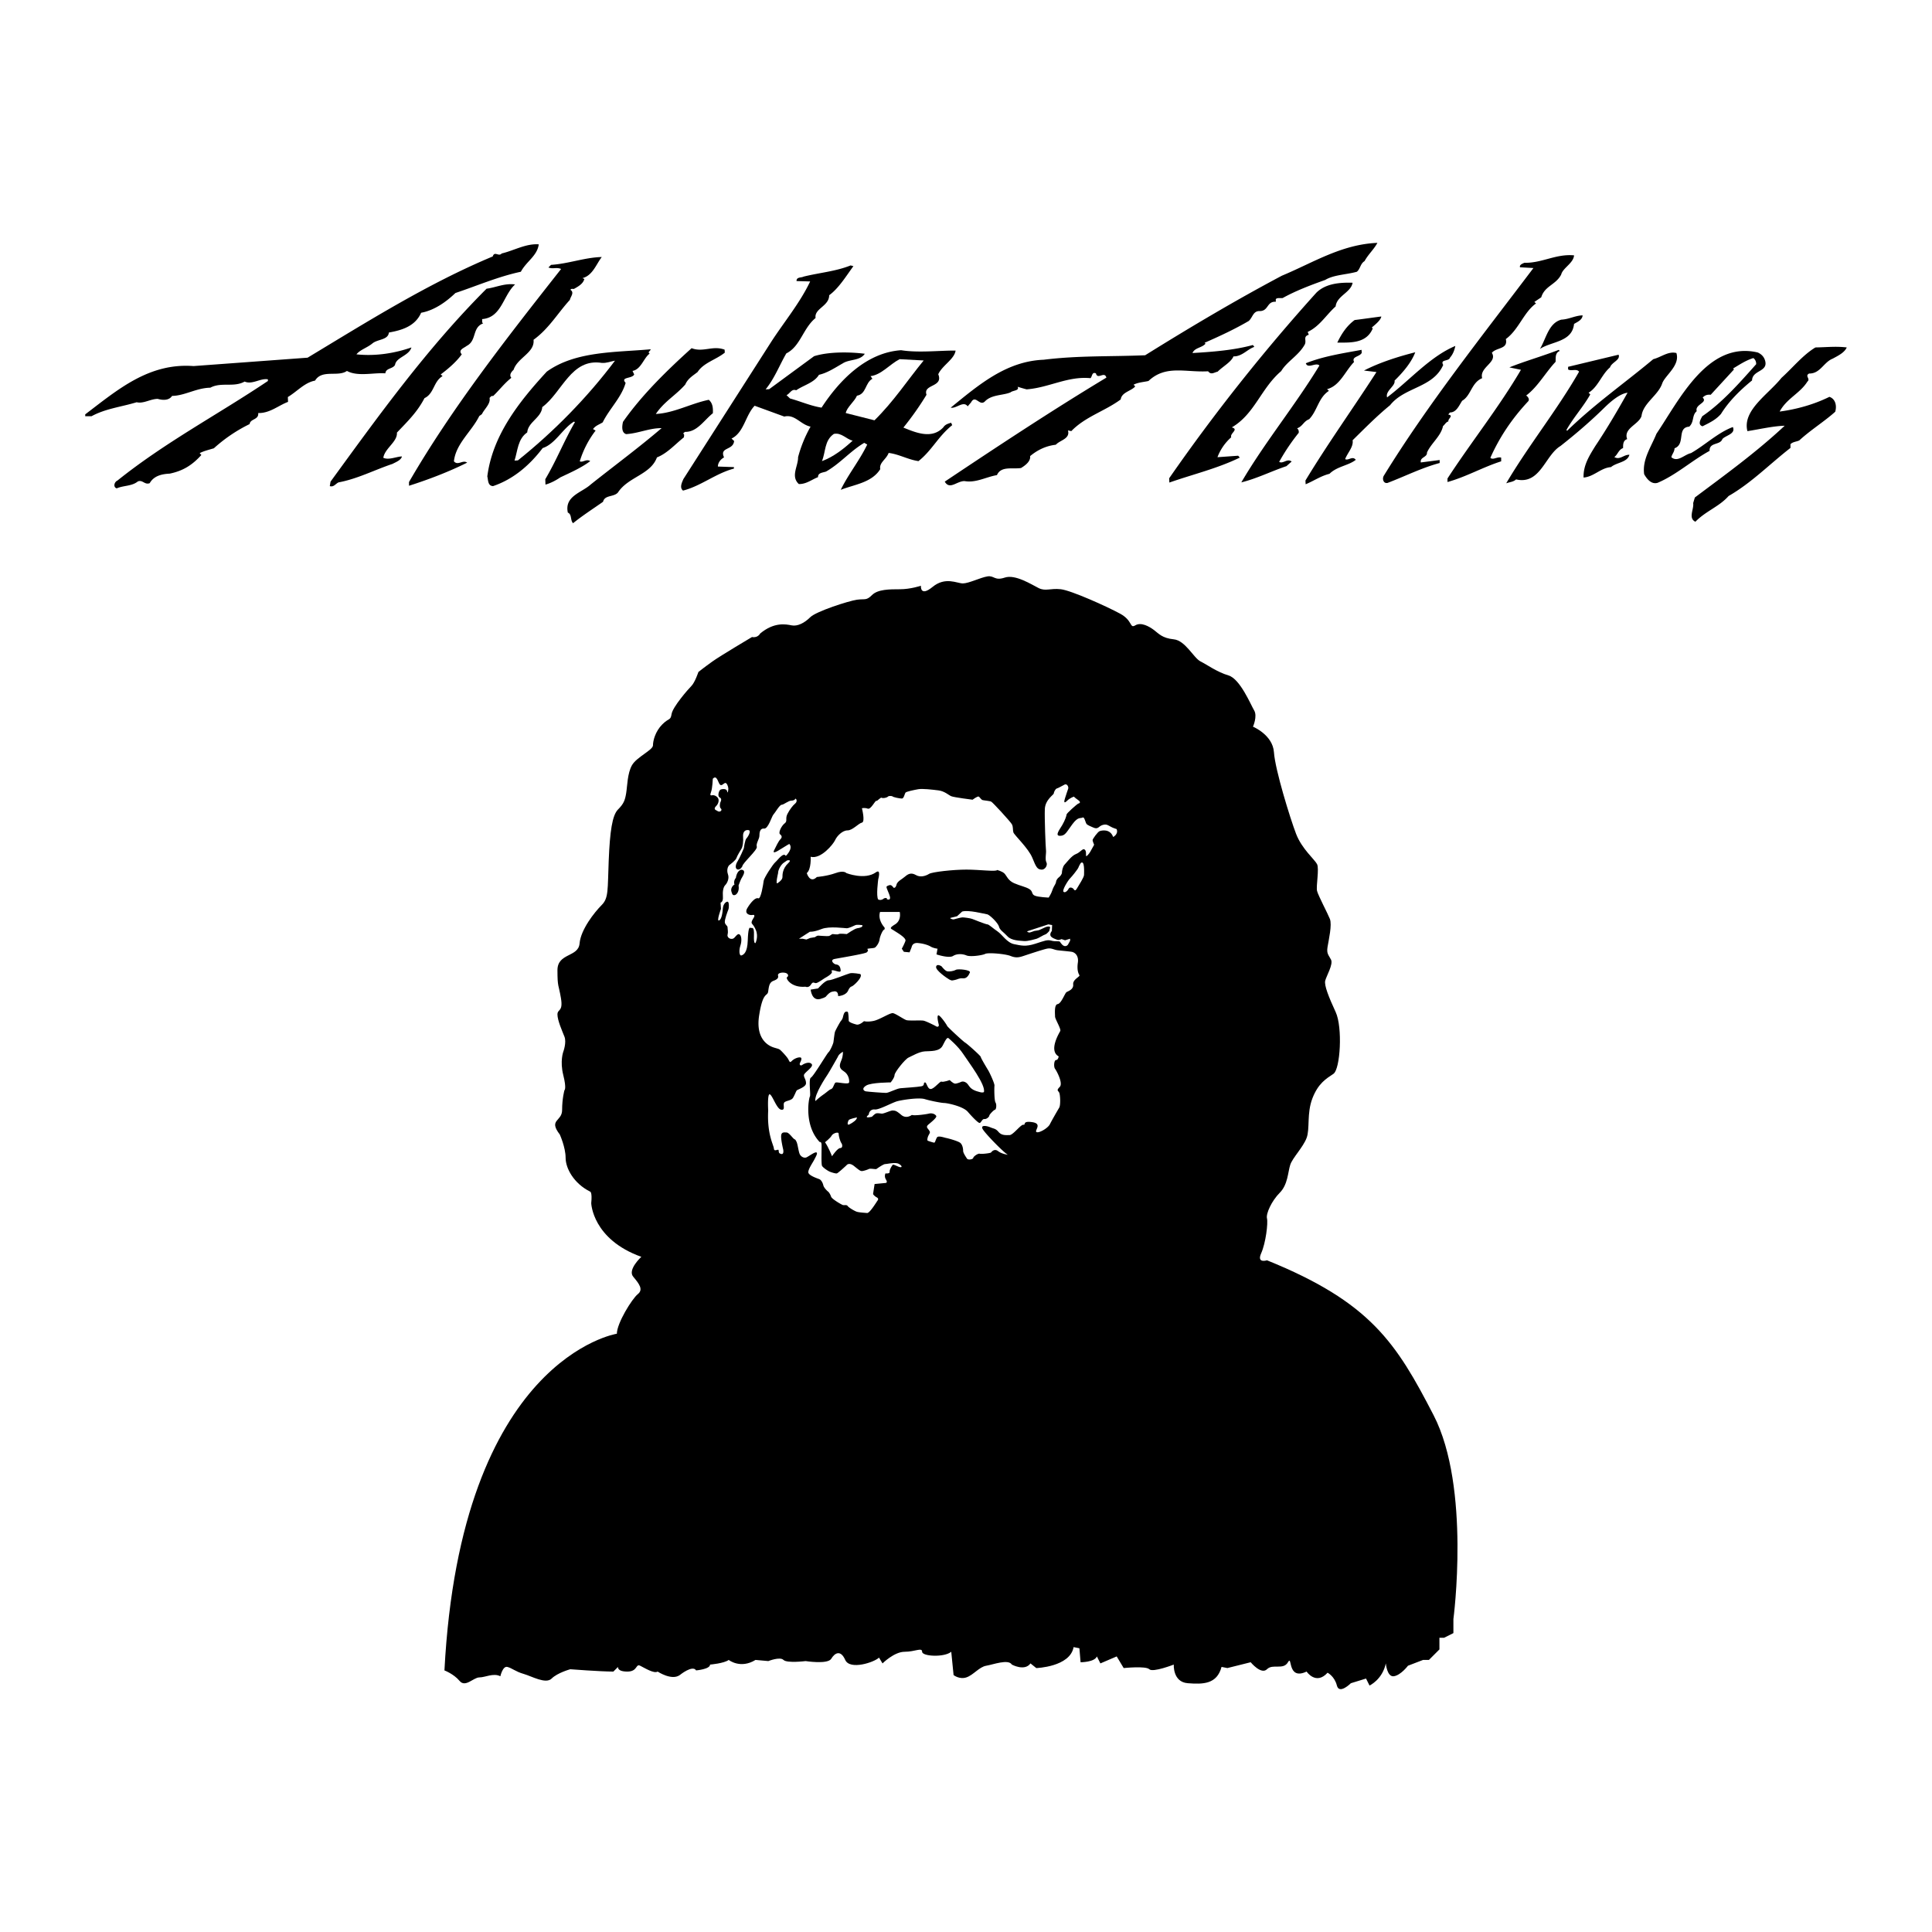 <?xml version="1.0" encoding="UTF-8"?> <svg xmlns="http://www.w3.org/2000/svg" width="2500" height="2500" viewBox="0 0 192.756 192.756"><g fill-rule="evenodd" clip-rule="evenodd"><path fill="#fff" d="M0 0h192.756v192.756H0V0z"></path><path d="M53.752 24.378c-.149 1.153-1.246 1.711-1.785 2.734-2.269.484-4.352 1.395-6.528 2.121-.893.855-2.083 1.729-3.422 1.971-.595 1.358-1.953 1.749-3.218 1.972-.074.763-1.134.651-1.655 1.097-.521.428-1.209.614-1.581 1.079 1.916.205 3.831-.112 5.486-.688-.26.856-1.525.967-1.637 1.749-.242.409-.911.297-.967.837-1.134-.093-2.752.353-3.831-.242-.893.633-2.492-.186-3.18.967-1.042.186-1.804 1.097-2.715 1.636l.019.484c-.986.372-1.804 1.134-2.976 1.116.075.688-.799.558-.855 1.098a15.29 15.29 0 0 0-3.57 2.417c-.483.149-.986.26-1.414.484l.167.186c-.893.986-1.804 1.581-3.162 1.859-.8.038-1.581.224-1.99.949-.502.204-.707-.372-1.19-.168-.595.484-1.432.391-2.102.688-.372-.112-.26-.632.074-.781 4.78-3.831 10.024-6.583 15.008-9.931v-.167c-.762-.13-1.543.558-2.325.224-1.078.613-2.324.018-3.422.613-1.376.019-2.548.8-3.812.818-.279.428-.837.465-1.432.297-.725 0-1.414.502-2.102.335-1.525.465-3.106.632-4.5 1.395h-.631v-.187c3.236-2.455 6.342-5.152 10.805-4.817l11.382-.837c6.044-3.645 12.014-7.402 18.468-10.099.186-.576.595.056.893-.297 1.245-.297 2.417-1.004 3.7-.912zM60.038 25.643c-.558.726-.912 1.842-1.916 2.102.056.037.111.093.186.056-.112.521-.651.799-1.042 1.022-.13.019-.279-.055-.354.093.428.279 0 .688-.056 1.004-1.209 1.321-2.102 2.883-3.626 3.98.149 1.284-1.6 1.786-1.99 2.995-.224.204-.465.521-.224.8-.707.558-1.246 1.283-1.822 1.822-.167-.056-.242.074-.354.186.13.577-.502 1.079-.763 1.618l-.26.186c-.744 1.525-2.343 2.752-2.529 4.52.409.465.874-.186 1.32.13-1.785.893-3.812 1.674-5.802 2.306v-.372c4.277-7.383 9.727-14.339 15.176-21.257-.483-.204-.818.037-1.265-.149l.26-.26c1.751-.112 3.369-.745 5.061-.782zM137.424 24.23c-.373.688-.895 1.116-1.283 1.822-.428.261-.41.763-.764 1.06-1.061.298-2.307.298-3.162.818-1.469.521-2.975 1.097-4.24 1.804-.24.037-.539-.056-.688.111v.261c-.91-.056-.707.911-1.58.93-.689-.036-.707.614-1.117.986-1.432.837-2.92 1.525-4.406 2.176l.092.093c-.391.428-1.078.391-1.301.93 1.953-.112 4.129-.279 6.025-.8l.148.186c-.707.241-1.227.967-2.082.949-.242.576-1.061 1.004-1.582 1.525-.354.074-.65.353-.947-.038-2.252.13-4.223-.669-5.951.967-.484.112-1.023.13-1.488.372l.166.167c-.389.465-1.357.576-1.449 1.302-1.582 1.172-3.533 1.711-4.93 3.162l-.334-.075c.242.855-.799.967-1.209 1.432-.967.112-1.803.502-2.566 1.134.074.54-.539.967-.91 1.19-.875.13-1.99-.223-2.4.707-1.098.186-2.102.8-3.236.595-.781 0-1.469.912-1.971.056 5.318-3.552 10.693-7.104 16.125-10.377-.188-.688-.875.26-1.043-.428-.408-.167-.354.297-.539.483-2.268-.223-4.146.948-6.379 1.116a15.81 15.81 0 0 1-.893-.26c.205.409-.482.353-.707.558-.725.316-1.879.205-2.547.893-.539.559-.949-.725-1.395.112l-.335.391c-.428-.595-1.153.26-1.692.13 2.79-2.269 5.524-4.631 9.28-4.78 3.479-.428 6.51-.297 10.117-.446 4.482-2.79 9.02-5.487 13.65-7.941 3.087-1.283 5.933-3.125 9.523-3.273z"></path><path d="M85.145 26.555c-.725.985-1.469 2.213-2.418 2.901 0 1.098-1.506 1.32-1.357 2.269-1.265 1.042-1.506 2.827-2.92 3.534-.688 1.19-1.171 2.492-2.064 3.589l.354-.019 4.482-3.292c1.487-.465 3.589-.428 5.059-.242-.484.726-1.544.521-2.213.967-.762.428-1.488.93-2.362 1.134-.483.8-1.525 1.023-2.269 1.543-.465-.186-.632.354-.967.484l.354.334c1.079.298 2.064.744 3.143.912 1.842-2.827 4.538-5.505 7.941-5.728 1.693.279 3.943.018 5.431.037-.111.855-1.339 1.488-1.729 2.362.539 1.32-1.543.967-1.172 2.046a29.725 29.725 0 0 1-2.306 3.273c1.228.502 2.845 1.19 3.979-.019.205-.316.502-.373.781-.465l.111.242c-1.413 1.134-2.027 2.529-3.366 3.589-1.042-.149-1.934-.688-2.976-.818-.241.651-.967.967-.837 1.618-.855 1.357-2.566 1.525-3.942 2.064.744-1.543 1.897-2.957 2.641-4.519l-.297-.168c-1.414.837-2.38 2.046-3.812 2.864-.316.111-.818.111-.8.558-.632.242-1.171.707-1.916.688-.837-.781-.056-1.786-.074-2.678a12.837 12.837 0 0 1 1.246-3.05c-1.004-.204-1.562-1.265-2.622-1.004l-2.957-1.079c-.931.967-1.061 2.678-2.307 3.273l.259.245c-.093.967-1.488.576-1.004 1.637-.354.186-.614.539-.614.911l1.599.056v.148c-1.822.483-3.273 1.73-5.077 2.195-.372-.297-.111-.8.038-1.153l8.796-13.744c1.284-1.971 2.846-3.85 3.85-5.97l-1.358-.037c-.018-.428.465-.316.707-.446 1.581-.391 3.218-.521 4.687-1.116l.278.074zM51.39 28.377c-1.209 1.115-1.339 3.31-3.292 3.459.037.148-.056.353.112.428-1.134.409-.614 1.729-1.655 2.25-.242.204-.893.39-.484.836-.577.8-1.414 1.488-2.101 2.009l.186.167c-.912.521-.837 1.749-1.804 2.195-.725 1.395-1.674 2.306-2.752 3.441.074.911-1.209 1.562-1.357 2.511.558.26 1.32-.131 1.859-.131-.093.373-.595.559-.948.744-1.785.595-3.478 1.488-5.375 1.841-.298.13-.484.502-.875.372l.074-.446c4.799-6.583 9.615-13.298 15.567-19.249.967-.13 1.767-.557 2.845-.427zM157.043 25.476c-.055.781-1.115 1.246-1.283 1.915-.52 1.023-1.654 1.135-1.988 2.27l-.689.465.168.148c-1.229.874-1.73 2.623-3.014 3.552.242 1.042-.947.818-1.395 1.376.596.948-1.264 1.432-.967 2.529-1.078.446-1.098 1.729-1.99 2.25-.297.428-.559 1.172-1.227 1.172l-.168.205c.596.112-.057.409.018.688-.24.056-.352.316-.539.465-.203 1.004-1.189 1.711-1.6 2.641.039.484-.725.446-.613.986l1.879-.242v.298c-1.805.483-3.441 1.32-5.207 1.99-.41.075-.539-.409-.373-.707 4.354-7.086 9.764-13.893 14.936-20.736l-1.34-.074c-.074-.261.242-.354.428-.447 1.784.037 3.142-.911 4.964-.744zM134.949 28.209c-.168.986-1.58 1.302-1.691 2.362-.986.893-1.582 1.971-2.791 2.548l.113.278c-.615.187-.188.577-.41.986-.613 1.097-1.768 1.674-2.344 2.641-2.027 1.729-2.641 4.277-4.928 5.617.744.205-.223.595-.057.985a5.019 5.019 0 0 0-1.375 1.99l2.064-.149.166.186c-2.25 1.097-4.705 1.674-7.029 2.492l-.018-.428a185.974 185.974 0 0 1 14.691-18.522c.951-.929 2.383-1.023 3.609-.986zM137.814 31.576c-.057.372-.615.818-.949 1.098l.094.093c-.633 1.525-2.252 1.413-3.535 1.413.391-.818.912-1.655 1.73-2.25.893-.112 1.785-.242 2.66-.354zM157.898 31.464c-.037.465-.52.651-.855.855-.186 1.822-2.25 1.729-3.402 2.492.613-1.004.855-2.585 2.139-2.92.761-.036 1.374-.408 2.118-.427zM64.911 34.849c.019.149-.354.28-.093.428-.595.428-.855 1.581-1.711 1.729l.167.354c-.205.446-1.413.223-.855.837-.409 1.451-1.618 2.585-2.287 3.942-.354.224-.707.316-.967.67l.26.148a9.641 9.641 0 0 0-1.581 3.069c.298.149.67-.279 1.042-.019-.855.651-1.953 1.134-2.976 1.618-.465.316-.967.577-1.488.725l-.019-.539c1.098-1.842 1.878-3.832 2.957-5.691l-.093-.056c-1.135.688-1.86 2.232-3.125 2.641-1.339 1.767-2.976 3.125-4.947 3.793-.54-.018-.484-.613-.576-.967.52-4.036 3.05-7.327 5.932-10.452 2.865-2.062 6.845-1.913 10.36-2.23zM72.294 34.886l.019.298c-.874.707-2.12 1.004-2.715 1.934-.502.391-.967.651-1.228 1.246-.967 1.097-2.083 1.673-2.938 2.938 1.823-.093 3.478-1.041 5.282-1.413.428.354.428.911.409 1.339-.893.707-1.581 1.897-2.79 1.86l-.186.167c.186.074.075.26.093.372-.874.688-1.655 1.6-2.697 2.009-.632 1.729-2.864 1.934-3.887 3.496-.41.483-1.32.223-1.488.93-1.004.707-2.027 1.358-2.994 2.139-.298-.316-.093-.874-.521-1.06-.353-1.655 1.395-1.99 2.288-2.808 2.362-1.878 4.761-3.646 7.067-5.616-1.19-.019-2.306.52-3.533.595-.502-.148-.41-.837-.316-1.228 1.878-2.678 4.371-5.114 6.844-7.346 1.152.446 2.101-.298 3.291.148z"></path><path d="M61.358 35.984c-2.734 3.645-6.082 7.067-9.689 9.949l-.335.019c.316-.967.316-2.158 1.265-2.809.093-1.06 1.413-1.45 1.506-2.529 1.99-1.469 2.864-4.891 5.933-4.408.484.038.893-.148 1.32-.222zM92.156 35.965c-1.618 1.971-2.976 4.072-4.91 5.97l-2.864-.726c.093-.558.875-1.153 1.116-1.729.948-.167.8-1.283 1.543-1.692l-.186-.261c1.079-.13 1.897-1.171 2.901-1.692l2.4.13z" fill="#fff"></path><path d="M145.197 34.515c-.057.316-.205.799-.521 1.153-.129.428-1.023.148-.688.744-1.023 2.306-3.85 2.176-5.301 4.017-1.301 1.061-2.51 2.288-3.738 3.497.111.65-.502 1.246-.744 1.878.316.186.744-.354 1.061.074-.725.577-1.879.651-2.623 1.395-.855.205-1.598.725-2.379 1.042l-.02-.372c2.213-3.664 4.762-7.216 7.086-10.824l-1.246-.149c1.543-.8 3.422-1.395 5.115-1.823-.391 1.042-1.266 2.046-2.064 2.827.111.539-.949 1.023-.744 1.674 2.267-1.711 4.257-4.055 6.806-5.133zM135.861 35.203c-.205.409-1.043.354-.764.911-.893.911-1.395 2.362-2.695 2.715l.186.167c-1.061.688-1.135 1.953-1.971 2.827-.578.223-.633.707-1.209.912.148.111.186.26.166.446a20.266 20.266 0 0 0-1.951 2.901c.408.223.779-.372 1.246-.037l-.521.464c-1.506.503-2.92 1.228-4.502 1.619 2.326-3.98 5.375-7.681 7.793-11.661-.354-.354-1.152.372-1.357-.224 1.748-.707 3.758-1.004 5.561-1.339l.018.299zM155.611 35.017c-.465.186-.391.669-.408 1.079-.986 1.041-1.785 2.511-2.939 3.366.205.13.373.409.186.595-1.635 1.748-2.863 3.608-3.756 5.617.26.26.67-.131 1.078-.019v.372c-1.822.577-3.477 1.543-5.355 2.064v-.354c2.361-3.626 5.152-7.123 7.328-10.842l-1.154-.242c1.525-.614 3.293-1.116 4.93-1.749l.09.113zM184.252 34.663c-.242.54-.893.837-1.395 1.116-.912.354-1.246 1.507-2.361 1.488-.465.242.166.521-.168.8-.744 1.19-2.064 1.674-2.771 2.994 1.693-.223 3.422-.707 4.965-1.469.633.224.744.93.578 1.488-1.098.986-2.438 1.804-3.59 2.864-.279.13-.633.13-.875.372v.372c-2.102 1.637-3.904 3.497-6.174 4.799-.93 1.06-2.287 1.506-3.311 2.566-.744-.354-.129-1.246-.223-1.86l.168-.558c2.975-2.231 6.1-4.482 8.963-7.16-1.209.037-2.604.372-3.719.54-.521-2.083 2.064-3.646 3.402-5.319 1.117-1.004 2.139-2.288 3.385-3.032 1.155-.019 2.028-.131 3.126-.001zM167.254 35.221c.391 1.246-1.135 2.231-1.414 3.031-.408 1.209-1.914 1.971-2.064 3.254-.277.856-1.84 1.228-1.432 2.306-.428.13-.408.577-.408.893-.447.149-.559.688-.875.893.559.334.949-.26 1.506-.223-.203.763-1.264.744-1.84 1.228-1.023.074-1.711.967-2.734 1.041-.037-1.227.576-2.176 1.172-3.143 1.172-1.749 2.213-3.534 3.217-5.319-.781.093-1.691.893-2.27 1.451-1.375 1.357-2.844 2.622-4.426 3.868-1.543.93-2.008 3.887-4.426 3.329-.279.26-.65.26-.986.391 2.232-3.794 5.096-7.328 7.271-11.14-.26-.335-.779-.019-1.096-.223v-.261l5.039-1.209c.205.54-.688.744-.855 1.265-.836.707-1.189 1.953-2.139 2.529l.168.168c-.689 1.227-1.693 2.324-2.381 3.552l.074.075c2.752-2.678 5.746-4.761 8.592-7.142.801-.205 1.489-.818 2.307-.614zM176.068 35.872c.465 1.264-1.246 1.004-1.264 2.083-1.172.949-2.307 2.065-3.105 3.348-.521.596-1.172.893-1.842 1.228-.521-.167-.168-.725-.02-1.004 1.973-1.339 3.721-3.329 5.375-5.189a.714.714 0 0 0-.277-.614c-.744.223-1.434.688-2.027 1.042l.092.092-2.324 2.529c-.316-.037-.576.037-.799.279.539.521-.801.669-.596 1.358-.502.428-.223 1.041-.744 1.543-1.283.093-.334 1.749-1.469 2.158 0 .353-.262.595-.316.893.633.54 1.283-.26 1.953-.409 1.412-.8 2.678-2.046 4.184-2.604.297.688-.688.819-1.041 1.19-.223.651-1.32.298-1.283 1.19-1.748.948-3.33 2.399-5.17 3.18-.633.205-1.098-.39-1.357-.855-.205-1.469.707-2.734 1.227-4.036 2.27-3.348 5.096-9.28 10.1-8.108.332.148.574.371.703.706z"></path><path d="M85.071 43.962c-.875.799-1.897 1.618-3.068 2.045.39-.912.223-2.045 1.19-2.715.762-.167 1.283.559 1.878.67z" fill="#fff"></path><path d="M126.406 125.74s-1.045.348-.58-.697c.465-1.047.697-3.023.58-3.488-.115-.465.465-1.744 1.279-2.557.812-.814.812-2.092 1.045-2.791.232-.697 1.279-1.742 1.629-2.672.348-.93 0-2.441.58-3.953.582-1.51 1.395-1.975 2.092-2.441.697-.465.93-4.648.232-6.16-.697-1.51-1.162-2.674-1.045-3.139.115-.465.812-1.627.58-2.091-.232-.465-.465-.581-.348-1.279.115-.697.465-2.208.232-2.79s-1.162-2.325-1.279-2.79c-.115-.465.232-2.208 0-2.673-.232-.465-1.512-1.511-2.092-3.022-.582-1.511-2.092-6.393-2.209-8.137-.115-1.744-2.092-2.557-2.092-2.557s.465-1.046.115-1.627c-.348-.581-1.395-3.139-2.557-3.487s-2.092-1.046-2.789-1.395-1.512-2.092-2.674-2.208c-1.162-.116-1.512-.581-1.977-.93-.465-.349-1.277-.814-1.859-.465s-.232-.465-1.512-1.162c-1.277-.697-4.881-2.325-5.928-2.441-1.045-.116-1.51.232-2.207-.116-.699-.349-2.326-1.395-3.371-1.046-1.047.349-1.047-.232-1.744-.116s-1.86.698-2.441.698-1.744-.698-3.022.349c-1.278 1.046-1.162-.116-1.162-.116s-1.046.349-2.092.349-2.208 0-2.79.581c-.582.581-.698.349-1.511.465-.814.116-4.068 1.163-4.649 1.744-.582.581-1.279.93-1.86.813s-1.744-.349-3.139.814c0 0-.232.465-.813.349 0 0-3.138 1.86-3.952 2.441-.813.581-1.395 1.046-1.395 1.046s-.349 1.046-.698 1.395-1.86 2.092-1.976 2.79-.232.349-.93 1.046c-.697.698-.93 1.628-.93 2.093s-1.627 1.162-2.092 1.976c-.465.813-.465 2.092-.581 2.79-.116.698-.232 1.046-.813 1.627s-.813 2.208-.93 5.114 0 3.72-.697 4.417c-.698.697-2.093 2.44-2.209 3.835s-2.208.93-2.208 2.674c0 1.742.116 1.395.349 2.789.232 1.395-.349 1.047-.349 1.627 0 .582.465 1.627.697 2.209s-.116 1.512-.116 1.512-.349.93 0 2.324.116 1.512.116 1.512-.232.812-.232 1.975c0 1.164-1.395.93-.232 2.441 0 0 .581 1.279.581 2.324 0 1.047.813 2.559 2.44 3.371 0 0 .233 0 .116 1.162 0 0 .117 3.604 4.999 5.348 0 0-1.395 1.279-.814 1.977.582.697 1.046 1.277.465 1.742-.582.467-2.092 2.906-2.092 3.953 0 0-15.576 2.441-17.203 33.592 0 0 .93.35 1.511 1.047.581.697 1.383-.35 1.976-.35.581 0 1.395-.465 2.092-.115 0 0 .232-1.047.697-.93.465.115.814.465 1.627.697s2.208 1.045 2.79.465c.582-.582 1.86-.93 1.86-.93s3.022.232 4.301.232l.465-.465s-.116.465.93.465.814-.814 1.279-.582 1.395.814 1.744.582c0 0 1.395.93 2.208.348 0 0 1.278-1.045 1.627-.465 0 0 1.395-.115 1.395-.58 0 0 1.395-.117 1.86-.465 0 0 1.163.93 2.673 0l1.279.115s1.163-.465 1.511-.115c.349.348 2.208.115 2.208.115s2.209.35 2.558-.232c.349-.58.93-.93 1.395.117.465 1.045 2.906.232 3.371-.232l.349.58s1.162-1.162 2.208-1.162 1.744-.465 1.744 0 2.208.582 2.906 0l.232 2.324s.581.465 1.279.232 1.278-1.045 1.975-1.162c.699-.115 2.209-.697 2.559-.115 0 0 1.277.697 1.859-.117l.58.465s3.371-.115 3.721-2.092l.58.115.117 1.396s1.395 0 1.627-.582l.35.697 1.627-.697.697 1.162s2.209-.232 2.557.117c.35.348 2.441-.465 2.441-.465s-.115 1.742 1.395 1.859c1.512.115 2.906.115 3.371-1.627l.582.115 2.324-.58s1.047 1.277 1.627.697c.582-.582 1.627.115 2.092-.697.465-.814-.115 1.859 1.861.93 0 0 .93 1.395 2.092.115 0 0 .697.35.93 1.279s1.395-.232 1.395-.232l1.512-.465.348.697s1.279-.582 1.627-2.209c0 0 .117 1.395.814 1.279.697-.117 1.395-1.047 1.395-1.047l1.512-.58h.58l1.047-1.047V163.4h.465l.93-.465v-1.395s1.744-13.135-1.975-20.342c-3.722-7.206-6.279-11.274-16.625-15.458z"></path><path d="M71.117 77.695s-.039.969-.175 1.317c-.135.349-.058.368.136.329.193-.039.62.155.62.504s-.232.562-.291.62c-.058.058-.194.252 0 .349.193.097.251.174.387.155.136-.02.271-.175.116-.311-.155-.135-.077-.562-.019-.659.058-.097.135-.33-.097-.445-.232-.116-.078-.698.097-.775.174-.077.62-.116.658.174.039.291.117-.078.117-.271 0-.194-.155-.62-.329-.562-.175.058-.369.368-.543.116-.174-.251-.29-.948-.677-.541zM79.382 79.67s-.104.207-.413.207c-.311 0-.775.414-.982.414s-.671.826-.827.981c-.155.155-.517 1.447-.93 1.396s-.465.413-.465.723-.361.775-.259 1.084c.104.31-1.446 1.653-1.446 1.963 0 0-.193.375-.465.31-.293-.07-.207-.517 0-.827.207-.31.62-1.292.62-1.292s.104-.827.258-.981c.155-.155.517-.775.207-.827s-.581.142-.542.646c.039.503-.039 1.007-.155 1.201s-.427.697-.504.93c-.077.232-.542.581-.697.697-.155.116-.31.504-.155.93.155.426-.078.891-.271 1.084-.194.194-.271.62-.232 1.162.039.543-.232.582-.232.582l.039.62s-.465 1.278-.194 1.162c.271-.116.349-.775.388-1.24.039-.465.387-.697.503-.62.116.078.116.581.039.775-.078.193-.388 1.007-.349 1.278.039.271.271.31.271.503 0 .194.078.426 0 .736s.426.582.697.271c.271-.31.387-.426.542-.271s.193.62.039 1.085c-.155.465-.116 1.046.116.969s.581-.31.62-1.472c.039-1.163.155-1.356.271-1.279.117.078.388-.232.349.736-.039.969.155.775.155.775s.31-.62.039-1.279c-.271-.659-.465-.581-.426-.813s.271-.465.271-.581c0-.117 0-.156-.232-.117s-.813-.116-.465-.697.813-1.085 1.085-.969c.271.116.503-1.434.542-1.744.039-.31.93-1.666 1.163-1.86.232-.194.813-1.046 1.046-.62 0 0 .775-.736.349-1.201 0 0-.232.116-.775.465-.542.349-.93.542-.736.155.194-.388.426-.891.62-1.085.194-.194.155-.349-.038-.503-.194-.155.154-.853.465-1.085.31-.233.038-.465.271-.93.232-.465.581-.891.736-1.007.154-.113.283-.345.089-.54z" fill="#fff"></path><path d="M73.958 86.774s-.388.026-.53.749c0 0 .026.026-.052.116a.701.701 0 0 0-.116.543c.026.129.026.064-.052.116-.077.052-.335.323-.232.659.104.335.142.361.31.349.168-.013.504-.323.4-.956 0 0 .168-.478.284-.698.117-.219.556-.839-.012-.878z"></path><path d="M78.53 85.844s-.104.078-.336.232c-.232.155-.568.646-.568 1.059 0 0-.28 1.134-.051.982.31-.207.491-.414.491-.62 0-.207-.006-.833.568-1.369.387-.361.025-.31-.104-.284zM80.88 85.482s.078 1.24-.388 1.627c0 0 .311 1.085 1.008.388 0 0 1.007-.078 1.86-.388.852-.31 1.084 0 1.084 0s1.829.72 2.945-.077c.542-.388.232.697.232.697s-.232 1.705 0 2.015c0 0 .271.155.582-.116 0 0 .349-.116.271.078 0 0 .542.271.232-.504s-.349-.736-.078-.852c.271-.116.349 0 .542.232 0 0 .194.039.271-.31.078-.349.543-.542.853-.814.31-.271.62-.426 1.084-.155.465.271 1.008.078 1.317-.116s2.402-.426 3.72-.426c1.317 0 3.022.232 3.061.039 0 0 .504.116.736.349s.348.697.969.969c.619.271 1.123.349 1.51.581.389.232.195.503.543.659.35.155 1.395.194 1.395.194s.271-.427.35-.698.271-.581.271-.581.115-.194.115-.31.156-.349.271-.426c.117-.078.311-.31.311-.465 0-.155.076-.62.271-.814.193-.193.697-.891 1.123-1.046s.658-.581.852-.465.156.426.156.62.348-.232.426-.387.387-.697.387-.697-.154-.349-.154-.465.504-.814.697-.892c.193-.077 1.047-.271 1.355.581 0 0 .543-.271.35-.774 0 0 .078 0-.193-.078s-.543-.271-.736-.349c-.193-.078-.543-.039-.814.194s-.465.116-.736 0c-.271-.117-.271-.117-.465-.232-.193-.116-.232-.814-.465-.698s-.426-.116-1.008.659c-.58.775-.697 1.163-1.238 1.163-.543 0-.039-.62.232-1.085.271-.465.426-.93.426-1.046s1.008-1.007 1.162-1.084c0 0 .387-.078 0-.349-.387-.271-.426-.349-.426-.349s-.389.116-.697.426c-.311.31-.311.078-.193-.271.115-.349.232-.736.309-.93.078-.194-.115-.543-.348-.427s-.621.349-.775.388c-.156.039-.311.388-.311.504s-.852.62-.891 1.55c-.039.93.078 3.835.115 4.107.039.271-.115.93.039 1.201.156.271-.115.775-.504.736-.387-.039-.504-.193-.891-1.162s-1.82-2.286-1.898-2.558c-.078-.271 0-.542-.154-.813-.156-.271-1.898-2.17-2.055-2.247-.154-.078-.697-.116-.852-.155-.156-.039-.271-.271-.387-.349-.117-.077-.621.31-.621.31s-1.86-.232-2.131-.349c-.271-.117-.659-.503-1.278-.582-.621-.077-1.588-.193-2.015-.116-.426.078-1.201.232-1.278.349-.078.116-.155.581-.349.581-.194 0-.853-.116-.969-.232 0 0-.31-.078-.426.039s-.504.193-.62.116c-.116-.077-.426.349-.542.31s-.542.891-.852.775-.581-.039-.581-.039.349 1.356 0 1.433c-.349.078-.93.775-1.434.775-.503 0-1.046.542-1.24.969-.193.425-1.432 1.936-2.44 1.664z" fill="#fff"></path><path d="M107.828 86.103s-.193.31-.232.446-.619.872-.834 1.085c-.213.213-.812 1.182-.658 1.336.156.155.426-.116.523-.31.098-.193.387-.097.484.039.096.136.174.232.348-.078.176-.31.697-1.085.697-1.336 0-.252.078-1.512-.328-1.182zM86.034 92.302s-.542-.077-.697 0c-.155.078-.659.31-.853.31-.194 0-1.744-.232-2.519.078-.775.31-1.162.27-1.162.27l-.427.271-.658.426h.349l.388.078.387-.155.465-.077s.194-.155.31-.155.93.077 1.085.039c.155-.039.271-.194.387-.194s.465.078.581 0c.116-.077.814 0 .814 0s.774-.542 1.046-.581c.271-.039.581-.116.504-.31zM95.992 90.946l-.504.465s-.427.116-.62.155c-.194.039.155.194.31.155.155-.039.698-.194.853-.194.155 0 .775.078.969.155.193.078 1.357.542 1.511.542s.543.387 1.008.697.939 1.135 1.666 1.279c.688.135 1.123.271 2.092-.039.969-.31 1.201-.426 1.627-.31s.775 0 .854.116c.076.116.27.426.504.426.232 0 .309-.184.309-.184l.193-.349v-.204l-.502.155-.35-.116s-.271.116-.387.078c-.117-.039-.641-.194-.717-.426-.078-.232.135-.465.135-.465l.029-.59-.379-.068-2.131.697s.117.117.232.117c.117 0 .35-.117.504-.156.156-.039.389-.039.543-.116.154-.078.396-.186.504-.233.416-.184.533-.039.533-.039l-.088.387s-.252.31-.406.349c-.156.039-.697.387-.854.426-.154.039-.891.271-1.277.232-.389-.038-1.24-.038-1.629-.465-.387-.426-.773-.62-.852-.968s-.93-1.202-1.201-1.24c-.272-.037-1.86-.463-2.479-.269z" fill="#fff"></path><path d="M87.803 90.985h1.963s.207.826-.465 1.24c-.672.413-.414.413-.104.62.31.207 1.24.724 1.137 1.033-.104.31-.361.775-.361.775l.206.31.568.052.207-.517s.052-.465.62-.413c.568.051 1.033.207 1.292.361.258.155.671.207.671.207l-.103.568s1.24.414 1.653.155c.413-.258.981-.206 1.343-.051s1.55 0 1.861-.155c.309-.155 2.014 0 2.531.206.516.207.826.155 1.291 0 .465-.155 1.859-.62 2.324-.723.465-.104.672.103 1.086.154.412.052 1.084.104 1.395.155.309.052.723.362.619 1.084s.053 1.086.154 1.24c.104.154-.67.414-.619.93.051.518-.518.672-.672.775s-.516 1.137-.877 1.188c-.363.053-.26.982-.26 1.24s.621 1.24.518 1.447c-.104.205-1.189 1.963-.156 2.531 0 0-.051.361-.258.361s-.258.672-.104.879c.156.205.826 1.445.465 1.807s-.154.361-.051.568.154 1.24 0 1.498c-.154.26-.723 1.24-.93 1.654-.207.412-1.137.93-1.344.775-.207-.156.619-.828-.414-.982-1.031-.154-.619.311-.877.258-.258-.051-1.033 1.033-1.395 1.033s-.775.053-1.086-.309c-.309-.363-.465-.311-.826-.467-.361-.154-.982-.258-.775.156.207.412 2.17 2.428 2.531 2.582 0 0-.619-.076-.98-.361-.361-.283-.646.053-.697.129-.053.078-.982.182-1.137.129-.156-.051-.621.26-.646.414s-.516.232-.62.078c-.103-.156-.388-.568-.388-.775s-.052-.568-.258-.775c-.207-.207-1.292-.49-1.447-.516-.155-.027-.775-.26-.904-.053-.129.207-.181.492-.259.518-.077.025-.646-.182-.646-.182s-.104 0-.026-.311c.078-.309.284-.465.207-.619-.077-.154-.181-.258-.232-.336s-.077-.18.052-.311c.129-.129.93-.723.827-.902-.103-.182-.414-.311-.723-.234-.31.078-1.499.234-1.705.131 0 0-.542.438-1.059 0-.516-.439-.594-.414-.827-.439-.232-.025-.904.336-1.136.309-.232-.025-.362-.051-.517-.025s-.439.336-.439.336-.491.129-.517.025c-.026-.102.207-.18.207-.309s.181-.492.594-.439c.413.051 1.756-.697 2.247-.826.491-.131 2.144-.389 2.738-.207.594.18 1.679.387 1.938.387s1.86.311 2.351.879c.491.568 1.007 1.084 1.163 1.111.154.025.258-.414.49-.389s.49-.232.49-.336.439-.568.568-.594.182-.516.053-.723c-.131-.207-.131-1.473-.104-1.68.025-.207-.492-1.316-.621-1.523s-.748-1.24-.748-1.344-1.395-1.344-1.55-1.42c-.155-.078-1.782-1.576-1.809-1.68-.025-.104-.774-1.188-.904-1.033-.129.156.052.801.078.93.025.129-.078.26-.258.156-.181-.104-1.007-.518-1.266-.568-.258-.053-1.447.025-1.705-.053-.258-.076-1.059-.645-1.343-.697-.284-.051-1.317.646-1.937.775-.62.129-.956.025-.956.025s-.439.414-.749.336c-.311-.078-.775-.232-.775-.387 0-.156-.025-.854-.103-.879s-.155-.051-.258.025c-.104.078-.155.258-.207.465a.874.874 0 0 1-.206.414c-.078.078-.542.93-.594 1.084-.052.156-.129.854-.155 1.033-.026.182-.336.879-.491 1.008-.155.129-1.498 2.402-1.756 2.531s0 1.73-.103 1.887c-.104.154-.62 2.867.981 4.545 0 0 .155-.076.181.232.025.311-.052 1.963.052 2.145.103.182.568.49.749.568s.594.207.723.182c.129-.027.956-.801.956-.801s.232-.363.775.076c.542.439.62.49.775.49.155 0 .542-.129.697-.205.155-.078.671.051.749 0 .078-.053.697-.492.878-.492.181 0 1.007-.205 1.343-.025.336.182.362.361.155.336-.207-.025-.672-.311-.749-.232-.078.078-.336.49-.31.697s-.414.156-.414.156-.155.283.052.619-.052.336-.052.336l-1.085.104-.155 1.006s.129.207.388.336c0 0 .207.104.077.285-.129.18-.8 1.291-1.059 1.266-.258-.025-.801-.053-1.033-.129-.232-.078-.801-.414-.904-.568-.104-.154-.336-.053-.491-.104-.155-.051-1.085-.594-1.162-.826-.078-.232-.207-.439-.311-.518-.103-.076-.413-.387-.465-.619s-.207-.543-.413-.619c-.207-.078-1.059-.363-1.085-.672-.026-.311.465-1.008.594-1.266.129-.26.388-.672.207-.725-.181-.051-.749.389-.981.492-.232.102-.543-.053-.672-.311s-.207-1.033-.336-1.266-.077-.154-.232-.258c-.155-.104-.517-.646-.749-.646s-.517-.078-.542.336c-.026.414.207 1.369.207 1.369s.103.516-.207.439c-.311-.078-.207-.26-.259-.389s-.439.207-.465-.154-.697-1.42-.568-3.797c0 0-.103-1.783.181-1.602.284.18.671 1.445 1.111 1.523.439.078.181-.439.284-.672s.724-.207.904-.516c.181-.311.285-.621.362-.725.077-.104.93-.336.93-.723s-.207-.543-.207-.801 1.007-.826.775-1.111c-.232-.283-.749-.051-.93.078-.181.129-.335 0-.232-.207.103-.205.258-.541-.026-.541s-.62.18-.801.361c-.181.18-.207.104-.336-.156-.129-.258-.697-.852-.826-.955s-.207-.104-.62-.232-1.86-.723-1.472-3.203c.387-2.479.827-1.834.904-2.402.078-.568.129-.904.542-1.059.414-.154.491-.311.439-.518-.051-.205.259-.334.646-.283.387.051.438.336.258.439s.388 1.084 1.834.955c0 0 .31.156.542-.207.232-.361.31-.129.517-.154s.723-.414.904-.518c.181-.102.827-.465.646-.67 0 0-.104-.182.414-.027.517.156.517.078.465-.205-.052-.285-.207-.414-.439-.439-.232-.026-.646-.439-.155-.543.491-.103 3.074-.516 3.229-.671.154-.155.129-.232.051-.31s.62-.078.75-.155c.129-.078.413-.439.465-.801s.31-.93.439-.981c.129-.052.052-.233.052-.233s-.699-.717-.44-1.543z" fill="#fff"></path><path d="M85.84 97.184s-.736-.154-1.046-.078c-.31.078-1.782.699-2.131.699s-1.046.812-1.046.812l-.736.117s.097 1.172.969.93c.555-.156.581-.271.581-.271s.349-.465.697-.465c0 0 .504-.182.491.451 0 0 .813-.012 1.033-.619 0 0 .129-.297.31-.336s1.162-.944.878-1.24zM93.938 96.408s.349.465.581.504.658-.039.852-.154c.194-.117 1.511 0 1.395.271s-.31.619-.697.58-.543.117-.775.156-.31.115-.581-.039c-.271-.156-1.395-.93-1.317-1.279.077-.347.542-.039.542-.039z"></path><path d="M85.491 111.48s-.736.156-.814.271c-.077.117-.232.582.078.426.31-.154.775-.464.736-.697zM82.314 113.961s.542-.426.659-.658.697-.428.697-.195c0 .234.155.775.271.932.116.154.155.504-.116.504s-.814.812-.814.812-.348-.891-.697-1.395zM83.593 105.438s-.853 1.51-1.007 1.742c-.155.232-1.356 2.016-1.24 2.674 0 0 .465-.426.813-.658.349-.232.543-.465.775-.543s.271-.619.465-.658 1.278.232 1.317 0-.039-.814-.542-1.123c-.504-.311-.426-.621-.232-1.086.193-.465.155-.852.155-.852s-.427.232-.504.504zM94.674 103.615s.93.775 1.434 1.551c.503.773 2.285 3.1 2.053 3.797 0 0-.154.076-.387 0-.232-.078-.814-.156-1.124-.658-.31-.504-.697-.389-.697-.389s-.504.232-.697.193c-.194-.037-.504-.348-.504-.348s-.659.232-.813.154c-.155-.076-.736.736-1.085.736s-.388-.697-.582-.658.039.311-.349.387c-.387.078-1.705.156-2.092.193-.388.039-1.162.465-1.434.465s-1.821-.115-2.015-.154-.465-.271.039-.58c.504-.311 2.441-.311 2.441-.311s.388-.465.388-.736 1.046-1.588 1.395-1.744c.349-.154 1.046-.58 1.627-.619.582-.039 1.473.039 1.782-.582.31-.619.465-.89.62-.697z" fill="#fff"></path></g></svg> 